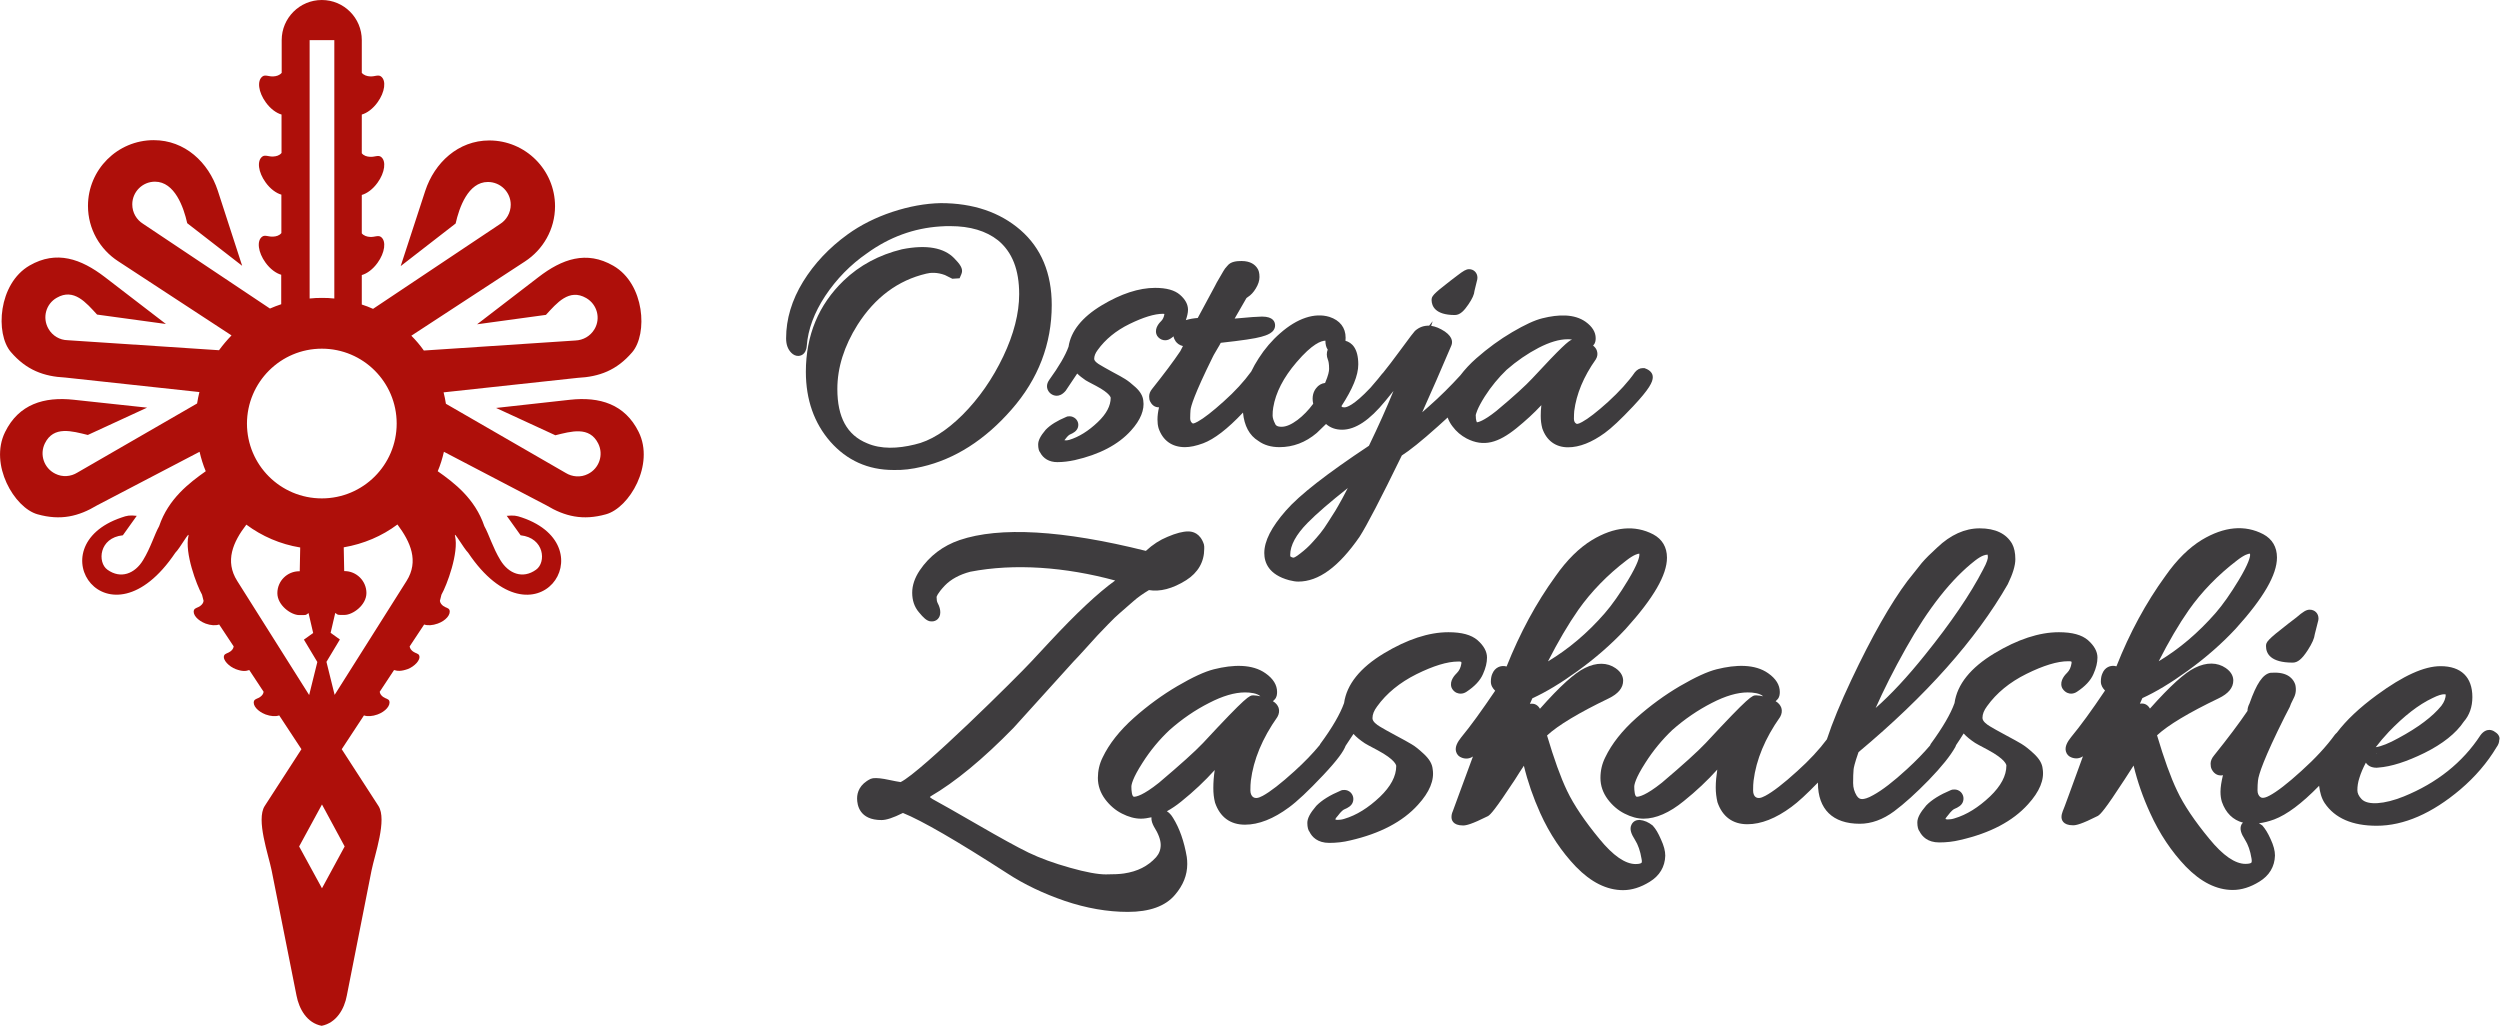 <?xml version="1.0" encoding="utf-8"?>
<!-- Generator: Adobe Illustrator 25.0.1, SVG Export Plug-In . SVG Version: 6.00 Build 0)  -->
<svg version="1.1" id="Warstwa_1" xmlns="http://www.w3.org/2000/svg" xmlns:xlink="http://www.w3.org/1999/xlink" x="0px" y="0px"
	 viewBox="0 0 161.97 66.47" style="enable-background:new 0 0 161.97 66.47;" xml:space="preserve">
<style type="text/css">
	.st0{fill:#3E3C3E;}
	.st1{fill:#AE0F0A;}
</style>
<g>
	<path class="st0" d="M59.73,30.24c2.12-0.49,4.08-1.73,5.8-3.7c1.74-1.98,2.61-4.26,2.61-6.78c0-2.05-0.68-3.69-2.03-4.86
		c-1.33-1.15-3.06-1.74-5.16-1.74c-1,0.02-2.05,0.21-3.14,0.57c-1.08,0.36-2.06,0.85-2.9,1.46c-1.19,0.86-2.16,1.89-2.88,3.06
		c-0.73,1.19-1.1,2.42-1.1,3.67c0,0.4,0.11,0.71,0.34,0.94c0.13,0.13,0.28,0.2,0.44,0.2c0.12,0,0.52-0.05,0.56-0.67
		c0.08-1.05,0.48-2.13,1.19-3.21c0.73-1.1,1.64-2.03,2.71-2.77c1.45-1.05,3.04-1.63,4.75-1.74c0.23-0.02,0.45-0.02,0.65-0.02
		c1.28,0,2.32,0.31,3.09,0.92c0.92,0.76,1.37,1.9,1.37,3.49c0,1.24-0.35,2.6-1.03,4.03c-0.69,1.45-1.58,2.73-2.65,3.8
		c-1.05,1.04-2.09,1.69-3.09,1.91c-1.1,0.27-2.18,0.31-3.08-0.08c-1.3-0.53-1.93-1.68-1.93-3.52c0-1.38,0.44-2.78,1.31-4.16
		c1.13-1.77,2.62-2.88,4.45-3.31c0.27-0.07,0.7-0.1,1.21,0.09l0.48,0.24l0.47-0.03l0.12-0.28c0.15-0.35-0.13-0.67-0.48-1.03
		c-0.65-0.66-1.76-0.89-3.37-0.57c-1.48,0.36-2.75,1.04-3.78,2.03c-1.62,1.56-2.45,3.54-2.45,5.91c0,1.81,0.54,3.33,1.59,4.53
		c1.07,1.21,2.44,1.83,4.08,1.83C58.49,30.47,59.1,30.39,59.73,30.24"/>
	<path class="st0" d="M96.2,25.68c0.41-0.64,0.89-1.22,1.41-1.72c0.65-0.57,1.35-1.05,2.08-1.43c0.7-0.36,1.33-0.55,1.86-0.55
		c0.08,0,0.19,0,0.3,0.02c-0.23,0.08-0.68,0.47-2.59,2.53c-0.41,0.44-1.18,1.15-2.31,2.09c-0.85,0.68-1.19,0.73-1.26,0.74
		c0,0-0.08-0.09-0.08-0.47C95.63,26.83,95.67,26.52,96.2,25.68 M87.32,31.62l-0.34,0.65c-0.2,0.36-0.35,0.63-0.46,0.81l-0.47,0.74
		c-0.19,0.3-0.36,0.55-0.52,0.74c-0.16,0.19-0.34,0.41-0.55,0.63c-0.2,0.22-0.45,0.45-0.74,0.67c-0.31,0.25-0.43,0.27-0.42,0.27
		c-0.07,0-0.14-0.02-0.21-0.07c-0.01,0-0.02-0.04-0.02-0.11c0-0.62,0.38-1.32,1.13-2.08C85.3,33.28,86.17,32.53,87.32,31.62
		 M86.03,23.3c0.04,0.09,0.08,0.27,0.08,0.6c0,0.15-0.05,0.42-0.26,0.91c-0.23,0.03-0.43,0.14-0.58,0.34
		c-0.15,0.19-0.3,0.51-0.19,1.01c-0.31,0.42-0.65,0.77-1.02,1.05c-0.39,0.29-0.73,0.44-1.03,0.44c-0.32,0-0.39-0.12-0.41-0.18
		c-0.11-0.21-0.17-0.4-0.17-0.55c0-0.19,0.01-0.36,0.04-0.52c0.16-0.97,0.67-1.95,1.5-2.92c1.04-1.22,1.61-1.4,1.88-1.41
		c0,0.25,0.05,0.44,0.15,0.58C85.94,22.85,85.94,23.07,86.03,23.3 M68.08,25.51c0.11,0.08,0.24,0.13,0.38,0.13
		c0.14,0,0.35-0.05,0.58-0.32c0.3-0.44,0.55-0.81,0.75-1.12c0.15,0.15,0.33,0.29,0.55,0.44c0.05,0.03,0.28,0.16,0.67,0.36
		c0.93,0.49,0.95,0.77,0.95,0.77c0,0.52-0.28,1.05-0.84,1.58c-0.6,0.57-1.22,0.96-1.85,1.15c-0.1,0.03-0.19,0.04-0.31,0.02
		c0.01-0.02,0.03-0.03,0.05-0.06c0.18-0.25,0.29-0.3,0.31-0.31c0.21-0.09,0.43-0.21,0.51-0.44c0.07-0.21,0.02-0.42-0.14-0.58
		c-0.11-0.1-0.25-0.16-0.39-0.16l-0.14,0.01l-0.08,0.03c-0.59,0.25-1.02,0.51-1.33,0.83c-0.35,0.41-0.49,0.7-0.49,0.96
		c0,0.24,0.05,0.43,0.12,0.5c0.21,0.41,0.6,0.64,1.12,0.64c0.38,0,0.76-0.05,1.13-0.13c1.59-0.36,2.82-1,3.64-1.91
		c0.63-0.69,0.89-1.36,0.8-1.95c-0.03-0.29-0.19-0.58-0.51-0.87c-0.25-0.23-0.47-0.4-0.66-0.52c-0.16-0.1-0.44-0.26-0.84-0.47
		c-0.38-0.21-0.65-0.36-0.81-0.46c-0.11-0.06-0.36-0.23-0.36-0.38c0-0.18,0.07-0.37,0.23-0.58c0.49-0.68,1.18-1.25,2.06-1.68
		c0.88-0.43,1.61-0.66,2.17-0.66l0.09,0.01c-0.03,0.2-0.1,0.35-0.2,0.45c-0.11,0.11-0.45,0.45-0.32,0.86l0.05,0.11
		c0.2,0.3,0.58,0.37,0.86,0.18c0.08-0.05,0.14-0.1,0.2-0.15c0.02,0.12,0.07,0.23,0.14,0.33c0.09,0.12,0.24,0.25,0.47,0.3
		c-0.08,0.16-0.14,0.26-0.17,0.33c-0.44,0.66-1.06,1.48-1.83,2.45c-0.13,0.16-0.19,0.32-0.19,0.49c0,0.13,0.02,0.24,0.07,0.33
		c0.18,0.35,0.44,0.37,0.57,0.37c-0.07,0.3-0.1,0.56-0.1,0.79c0,0.21,0.02,0.38,0.07,0.56c0.27,0.8,0.87,1.23,1.71,1.23
		c0.33,0,0.72-0.08,1.18-0.25c0.72-0.27,1.58-0.93,2.58-1.99c0.08,0.85,0.41,1.48,1,1.84c0.37,0.27,0.83,0.4,1.36,0.4
		c0.88,0,1.69-0.3,2.42-0.92c0.19-0.19,0.39-0.38,0.6-0.58c0.27,0.24,0.62,0.37,1.04,0.37c0.86,0,1.78-0.61,2.8-1.86
		c0.22-0.26,0.39-0.47,0.53-0.65c-0.44,1.08-0.97,2.27-1.59,3.55c-2.74,1.82-4.5,3.19-5.38,4.2c-0.94,1.07-1.4,1.97-1.4,2.75
		c0,0.61,0.28,1.4,1.61,1.76c0.23,0.06,0.43,0.09,0.59,0.09c1.32,0,2.62-0.95,3.97-2.9c0.47-0.73,1.37-2.46,2.74-5.27
		c0.49-0.31,1.26-0.92,2.33-1.88c0.23-0.21,0.44-0.4,0.64-0.58c0.07,0.2,0.17,0.39,0.31,0.57c0.25,0.34,0.56,0.6,0.92,0.79
		c1.11,0.57,2.05,0.28,3.23-0.67c0.59-0.48,1.13-0.97,1.61-1.49c-0.03,0.24-0.04,0.47-0.04,0.7c0,0.28,0.03,0.53,0.1,0.8
		c0.27,0.79,0.86,1.23,1.67,1.23c0.74,0,1.54-0.32,2.38-0.93c0.43-0.31,1.03-0.87,1.83-1.72c1.06-1.13,1.28-1.58,1.28-1.9
		c0-0.15-0.07-0.36-0.37-0.51l-0.17-0.07h-0.11c-0.19,0-0.36,0.09-0.51,0.27c-0.43,0.62-1.02,1.26-1.74,1.92
		c-0.72,0.65-1.29,1.09-1.68,1.3c-0.3,0.16-0.35,0.15-0.45,0.05c-0.03-0.04-0.08-0.11-0.08-0.26c0-0.21,0.01-0.38,0.02-0.5
		c0.14-1.1,0.6-2.22,1.4-3.35c0.11-0.18,0.13-0.37,0.07-0.55c-0.04-0.13-0.13-0.25-0.25-0.34l0.02-0.02
		c0.13-0.14,0.15-0.31,0.15-0.46c0-0.39-0.22-0.75-0.65-1.06c-0.73-0.52-1.76-0.49-2.8-0.23c-0.5,0.12-1.14,0.42-1.96,0.9
		c-0.8,0.47-1.58,1.04-2.32,1.69c-0.41,0.36-0.75,0.73-1.04,1.11c-0.62,0.68-1.3,1.36-2.05,2.02c-0.15,0.13-0.29,0.25-0.42,0.37
		c0.6-1.33,1.23-2.77,1.87-4.28c0.09-0.19,0.17-0.55-0.4-0.95c-0.32-0.21-0.61-0.33-0.89-0.37l0.1-0.3l-0.23,0.29
		c-0.32-0.01-0.63,0.08-0.92,0.34c-0.08,0.09-0.27,0.32-0.97,1.28c-0.44,0.6-0.8,1.07-1.1,1.44c-0.02,0.03-0.04,0.03-0.06,0.06
		c-0.1,0.14-0.36,0.45-0.75,0.9c-1.11,1.18-1.56,1.27-1.67,1.27c-0.14,0-0.19-0.01-0.21-0.08C87.63,25.2,88,24.33,88,23.61
		c0-1.06-0.43-1.42-0.83-1.53c0-0.06,0.01-0.12,0.01-0.2c0-0.65-0.37-1.13-1.05-1.35c-0.96-0.29-2.09,0.09-3.19,1.06
		c-0.53,0.46-1,1.01-1.39,1.62c-0.19,0.29-0.35,0.58-0.49,0.87c0,0-0.01,0-0.01,0.01c-0.45,0.62-1.04,1.27-1.77,1.92
		c-0.72,0.65-1.29,1.09-1.67,1.3c-0.32,0.17-0.33,0.15-0.42,0.05c-0.03-0.04-0.08-0.11-0.08-0.26c0-0.2,0.01-0.38,0.02-0.52
		c0.02-0.25,0.24-1.02,1.44-3.45c0.01-0.02,0.06-0.14,0.34-0.6c0.07-0.11,0.13-0.22,0.18-0.32c1.38-0.15,2.24-0.28,2.62-0.39
		c0.32-0.09,0.9-0.25,0.9-0.74c0-0.22-0.11-0.57-0.85-0.57c-0.24,0-0.81,0.04-1.77,0.13l0.76-1.32c0,0,0.02-0.03,0.1-0.08
		c0.19-0.12,0.36-0.3,0.51-0.55c0.16-0.26,0.24-0.51,0.24-0.74c0-0.26-0.05-0.45-0.14-0.57c-0.14-0.22-0.43-0.47-1.02-0.47
		c-0.31,0-0.7,0.03-0.91,0.3l-0.07,0.08c-0.06,0.06-0.12,0.14-0.19,0.26c-0.05,0.09-0.1,0.17-0.14,0.24l-0.18,0.31
		c-0.09,0.15-0.17,0.29-0.23,0.42l-1.12,2.08c-0.25,0.02-0.52,0.06-0.77,0.14c0.08-0.24,0.14-0.47,0.14-0.67
		c0-0.35-0.18-0.68-0.53-0.98c-0.34-0.29-0.86-0.44-1.6-0.44c-1.05,0-2.21,0.38-3.46,1.13c-1.28,0.77-2,1.68-2.15,2.68
		c-0.2,0.56-0.62,1.28-1.25,2.15C67.71,24.98,67.85,25.33,68.08,25.51"/>
	<path class="st0" d="M94.26,20.41c0.36,0,0.63-0.33,0.87-0.68c0.26-0.38,0.38-0.65,0.4-0.89l0.18-0.74l0.01-0.11
		c0-0.31-0.23-0.55-0.54-0.55c-0.19,0-0.36,0.1-0.79,0.43l-0.42,0.32c-1.17,0.9-1.22,1.01-1.22,1.26
		C92.76,19.81,92.96,20.41,94.26,20.41"/>
	<path class="st0" d="M75.09,50.71c-1.04,0.83-1.48,0.91-1.62,0.91c-0.14,0-0.17-0.41-0.17-0.65c0-0.13,0.07-0.54,0.72-1.55
		c0.5-0.79,1.09-1.5,1.75-2.12c0.8-0.71,1.66-1.3,2.57-1.76c0.87-0.45,1.65-0.68,2.32-0.68c0.34,0,0.78,0.05,1,0.25
		c-0.16-0.03-0.31-0.06-0.45-0.06c-0.26,0-0.4,0-3.27,3.09C77.42,48.69,76.46,49.55,75.09,50.71 M94.63,44.94
		c0.13,0,0.26-0.04,0.38-0.12c0.53-0.35,0.89-0.73,1.07-1.15c0.18-0.4,0.26-0.75,0.26-1.07c0-0.39-0.21-0.77-0.62-1.13
		c-0.4-0.34-1.01-0.51-1.88-0.51c-1.27,0-2.67,0.46-4.18,1.37c-1.54,0.93-2.41,2.01-2.58,3.22c-0.25,0.7-0.76,1.59-1.55,2.66
		c-0.01,0.02-0.01,0.03-0.02,0.05c-0.46,0.56-1,1.12-1.64,1.7c-0.89,0.81-1.58,1.34-2.06,1.6c-0.31,0.17-0.52,0.19-0.67,0.04
		c-0.05-0.06-0.13-0.17-0.13-0.39c0-0.26,0.01-0.47,0.03-0.63c0.17-1.36,0.74-2.74,1.72-4.13c0.11-0.19,0.14-0.4,0.08-0.59
		c-0.06-0.17-0.18-0.32-0.37-0.43l0.11-0.11c0.14-0.14,0.16-0.33,0.16-0.49c0-0.45-0.25-0.86-0.75-1.21
		c-0.86-0.61-2.1-0.57-3.34-0.26c-0.6,0.15-1.38,0.51-2.37,1.09c-0.97,0.57-1.92,1.26-2.82,2.06c-0.92,0.82-1.6,1.68-2.02,2.56
		c-0.21,0.42-0.31,0.87-0.31,1.33c0,0.5,0.16,0.96,0.47,1.38c0.3,0.4,0.67,0.72,1.09,0.93c0.43,0.22,0.84,0.33,1.23,0.33
		c0.22,0,0.45-0.04,0.68-0.09c-0.02,0.22,0.07,0.43,0.16,0.6c0.29,0.46,0.44,0.86,0.44,1.19c0,0.31-0.1,0.57-0.3,0.8
		c-0.53,0.58-1.2,0.92-2.08,1.05c-0.26,0.04-0.66,0.06-1.18,0.06c-0.51,0-1.29-0.14-2.31-0.43c-1.04-0.29-1.94-0.62-2.69-0.98
		c-0.76-0.37-1.86-0.98-3.28-1.8c-1.44-0.83-2.44-1.4-2.96-1.68c-0.09-0.06-0.13-0.1-0.15-0.11c0.01-0.01,0.02-0.03,0.03-0.05
		c1.6-0.93,3.41-2.42,5.39-4.45c0,0,3.26-3.61,3.88-4.29c0.14-0.14,0.4-0.42,0.77-0.83c0.36-0.4,0.62-0.69,0.78-0.86
		c0.16-0.17,0.39-0.41,0.71-0.74c0.3-0.31,0.55-0.55,0.74-0.71c0.2-0.17,0.49-0.42,0.86-0.75c0.3-0.27,0.65-0.51,1.03-0.74
		c0.7,0.12,1.52-0.08,2.41-0.64c0.77-0.49,1.17-1.19,1.17-2.03v-0.15l-0.02-0.14c-0.24-0.74-0.74-0.84-1.02-0.84
		c-0.34,0-0.78,0.11-1.34,0.35c-0.49,0.2-0.96,0.5-1.4,0.91c-5.4-1.35-9.48-1.58-12.07-0.7c-1.08,0.37-1.95,1.03-2.58,1.96
		c-0.33,0.49-0.49,0.98-0.49,1.45c0,0.49,0.14,0.92,0.43,1.26c0.31,0.38,0.5,0.54,0.71,0.59l0.14,0.01c0.27,0,0.54-0.2,0.54-0.59
		c0-0.18-0.05-0.38-0.17-0.6c-0.05-0.09-0.07-0.23-0.07-0.39c0-0.01,0.03-0.21,0.54-0.75c0.39-0.4,0.95-0.71,1.65-0.89
		c2.85-0.55,6.15-0.31,9.38,0.57c-1.11,0.8-2.51,2.11-4.24,3.97l-1.22,1.31c-0.84,0.91-7.1,7.13-8.44,7.78
		c-0.18-0.03-0.43-0.07-0.74-0.14c-0.46-0.1-0.81-0.14-1.05-0.11l-0.15,0.04c-0.72,0.35-0.88,0.88-0.88,1.27
		c0,0.42,0.15,1.4,1.58,1.4c0.31,0,0.75-0.14,1.39-0.46c1.24,0.5,3.5,1.81,6.74,3.9c1.11,0.73,2.38,1.33,3.75,1.8
		c1.39,0.47,2.76,0.71,4.08,0.71c1.41,0,2.44-0.37,3.06-1.11c0.53-0.62,0.79-1.28,0.79-1.99c0-0.16-0.01-0.32-0.03-0.46
		c-0.17-1-0.47-1.86-0.89-2.53c-0.13-0.22-0.27-0.35-0.4-0.43c0.31-0.17,0.61-0.37,0.93-0.63c0.81-0.65,1.54-1.34,2.17-2.04
		c-0.06,0.4-0.09,0.78-0.09,1.16c0,0.33,0.03,0.64,0.11,0.95c0.32,0.94,0.99,1.43,1.94,1.43c0.89,0,1.85-0.38,2.85-1.12
		c0.52-0.38,1.25-1.06,2.22-2.09c0.95-1.01,1.32-1.55,1.45-1.9c0.19-0.28,0.36-0.54,0.51-0.77c0.19,0.21,0.44,0.41,0.74,0.61
		c0.06,0.04,0.33,0.19,0.81,0.44c1.18,0.63,1.22,0.99,1.22,1.03c0,0.66-0.36,1.33-1.06,2c-0.75,0.71-1.52,1.19-2.3,1.42
		c-0.15,0.05-0.31,0.07-0.45,0.07c-0.02,0-0.07,0-0.14-0.03c0,0,0.01-0.07,0.16-0.23c0.23-0.31,0.37-0.4,0.42-0.42
		c0.24-0.1,0.48-0.23,0.56-0.48c0.07-0.22,0.02-0.44-0.14-0.61c-0.11-0.11-0.26-0.17-0.41-0.17l-0.15,0.01l-0.08,0.03
		c-0.71,0.3-1.23,0.62-1.59,0.99c-0.41,0.48-0.58,0.81-0.58,1.11c0,0.27,0.06,0.48,0.14,0.57c0.16,0.33,0.52,0.72,1.28,0.72
		c0.46,0,0.92-0.05,1.36-0.16c1.92-0.44,3.4-1.21,4.39-2.31c0.75-0.82,1.07-1.6,0.95-2.31c-0.03-0.34-0.22-0.66-0.59-1
		c-0.3-0.28-0.56-0.49-0.79-0.62c-0.2-0.12-0.54-0.31-1.03-0.57c-0.47-0.25-0.8-0.44-1-0.56c-0.22-0.13-0.49-0.33-0.49-0.55
		c0-0.25,0.1-0.49,0.3-0.76c0.61-0.85,1.47-1.55,2.55-2.09c1.09-0.54,2-0.82,2.7-0.82h0.12c0.06,0.02,0.09,0.03,0.09,0.03h0
		c0,0.01,0,0.04,0,0.1c-0.04,0.26-0.14,0.46-0.28,0.6c-0.13,0.13-0.51,0.51-0.36,0.95l0.05,0.1C94.26,44.9,94.5,44.94,94.63,44.94"
		/>
	<path class="st0" d="M102.25,39.52c0.84-1.19,1.89-2.27,3.12-3.21c0.49-0.38,0.75-0.44,0.84-0.44c0,0.02,0,0.05,0,0.09
		c0,0.12-0.07,0.53-0.74,1.64c-0.52,0.86-1.02,1.58-1.5,2.13c-1.12,1.29-2.36,2.33-3.68,3.12C100.95,41.56,101.6,40.45,102.25,39.52
		 M107.07,53.48c-0.27-0.21-0.53-0.33-0.85-0.36c-0.23,0-0.41,0.1-0.51,0.29c-0.17,0.31,0,0.66,0.21,0.99
		c0.21,0.33,0.35,0.74,0.43,1.23c0.04,0.17,0.02,0.25,0,0.27c-0.03,0.03-0.13,0.08-0.38,0.08c-0.67,0-1.46-0.54-2.34-1.62
		c-0.95-1.15-1.66-2.2-2.1-3.12c-0.42-0.87-0.85-2.08-1.3-3.59c0.71-0.66,2.06-1.47,3.99-2.4c0.62-0.3,0.94-0.68,0.94-1.15
		c0-0.21-0.08-0.53-0.49-0.81c-0.53-0.37-1.23-0.39-1.99-0.01c-0.65,0.31-1.61,1.17-2.91,2.64c-0.15-0.27-0.37-0.33-0.52-0.33
		l-0.13,0.01c0.06-0.12,0.11-0.24,0.16-0.36c0.86-0.39,1.84-0.98,2.92-1.76c1.15-0.83,2.2-1.74,3.13-2.74
		c1.8-1.99,2.67-3.49,2.67-4.61c0-0.68-0.31-1.2-0.89-1.51c-1.19-0.62-2.53-0.5-3.97,0.37c-0.82,0.5-1.62,1.28-2.36,2.34
		c-1.25,1.72-2.31,3.69-3.17,5.85c-0.4-0.11-0.76,0.09-0.91,0.44c-0.07,0.14-0.11,0.32-0.11,0.55c0,0.24,0.13,0.44,0.28,0.58
		c-0.88,1.3-1.61,2.31-2.2,3.02c-0.22,0.28-0.43,0.61-0.33,0.94c0.05,0.18,0.19,0.32,0.37,0.38c0.26,0.1,0.52,0.06,0.72-0.08
		l-0.91,2.47c-0.24,0.66-0.38,1.03-0.4,1.09c-0.06,0.13-0.08,0.25-0.08,0.37c0,0.16,0.07,0.54,0.75,0.54c0.2,0,0.54-0.07,1.62-0.61
		c0.17-0.11,0.45-0.4,1.74-2.36c0.2-0.32,0.39-0.62,0.58-0.9c0.25,1.04,0.61,2.07,1.06,3.07c0.61,1.35,1.39,2.51,2.31,3.47
		c0.98,1.01,2,1.52,3.06,1.52c0.56,0,1.14-0.18,1.72-0.54c0.64-0.39,0.99-0.97,1.01-1.69c0-0.31-0.09-0.65-0.28-1.06
		C107.43,53.97,107.28,53.71,107.07,53.48"/>
	<path class="st0" d="M107.67,50.71c-1.04,0.83-1.48,0.91-1.62,0.91c-0.14,0-0.17-0.41-0.17-0.65c0-0.13,0.07-0.54,0.72-1.55
		c0.5-0.79,1.09-1.5,1.74-2.12c0.8-0.71,1.67-1.3,2.57-1.76c0.87-0.45,1.65-0.68,2.32-0.68c0.35,0,0.78,0.05,1,0.25
		c-0.16-0.03-0.31-0.06-0.45-0.06c-0.26,0-0.4,0-3.27,3.09C109.99,48.69,109.04,49.55,107.67,50.71 M128.79,36.1
		c0,0.07-0.03,0.29-0.31,0.8c-0.83,1.61-2.1,3.47-3.77,5.54c-1.13,1.41-2.2,2.56-3.19,3.43c0.51-1.15,1.16-2.45,1.96-3.87
		c1.45-2.59,2.96-4.5,4.48-5.68c0.45-0.35,0.69-0.38,0.77-0.38l0.03-0.01C128.76,35.91,128.79,35.96,128.79,36.1 M134.18,44.94
		c0.13,0,0.26-0.04,0.38-0.12c0.53-0.35,0.89-0.73,1.07-1.15c0.18-0.4,0.26-0.75,0.26-1.07c0-0.39-0.21-0.77-0.62-1.13
		c-0.4-0.34-1.01-0.51-1.88-0.51c-1.27,0-2.67,0.46-4.18,1.37c-1.54,0.93-2.41,2.01-2.58,3.22c-0.25,0.7-0.76,1.58-1.55,2.66
		c-0.01,0.03-0.02,0.05-0.03,0.08c-0.41,0.48-0.91,1-1.5,1.54c-0.88,0.81-1.61,1.37-2.18,1.68c-0.36,0.21-0.6,0.26-0.72,0.26
		c-0.12,0-0.24-0.03-0.36-0.22c-0.15-0.25-0.23-0.51-0.23-0.82c0-0.37,0.01-0.66,0.03-0.88c0.01-0.1,0.06-0.38,0.32-1.12
		c4.37-3.65,7.62-7.3,9.67-10.88c0.33-0.68,0.49-1.21,0.49-1.62c0-0.41-0.07-0.74-0.21-1c-0.38-0.66-1.09-1-2.1-1
		c-0.96,0-1.89,0.42-2.75,1.24c-0.43,0.39-0.76,0.72-1,1l-0.93,1.17c-1.08,1.44-2.31,3.6-3.64,6.42c-0.7,1.48-1.22,2.75-1.58,3.84
		c-0.5,0.67-1.14,1.36-1.92,2.06c-0.89,0.81-1.58,1.34-2.07,1.6c-0.31,0.17-0.52,0.19-0.67,0.04c-0.05-0.06-0.12-0.17-0.12-0.39
		c0-0.26,0.01-0.47,0.03-0.63c0.17-1.36,0.74-2.74,1.72-4.13c0.11-0.19,0.14-0.4,0.08-0.59c-0.06-0.17-0.18-0.32-0.37-0.43
		l0.11-0.11c0.14-0.14,0.16-0.33,0.16-0.49c0-0.45-0.25-0.86-0.75-1.21c-0.86-0.61-2.1-0.57-3.34-0.26
		c-0.6,0.15-1.38,0.51-2.38,1.09c-0.97,0.57-1.92,1.26-2.82,2.06c-0.92,0.82-1.6,1.68-2.02,2.56c-0.21,0.42-0.31,0.86-0.31,1.33
		c0,0.5,0.16,0.96,0.47,1.38c0.3,0.4,0.67,0.72,1.09,0.93c0.43,0.22,0.84,0.33,1.23,0.33c0.8,0,1.68-0.38,2.61-1.14
		c0.81-0.65,1.54-1.34,2.17-2.04c-0.06,0.4-0.1,0.78-0.1,1.16c0,0.34,0.04,0.64,0.11,0.95c0.32,0.94,0.99,1.43,1.94,1.43
		c0.89,0,1.85-0.38,2.85-1.12c0.43-0.31,1-0.84,1.72-1.58v0.02c0,1.71,0.96,2.65,2.71,2.65c0.75,0,1.5-0.27,2.23-0.81
		c0.67-0.5,1.42-1.18,2.24-2.02c0.84-0.87,1.4-1.57,1.72-2.14l0.04-0.09c0,0,0-0.01,0-0.02c0.19-0.28,0.36-0.54,0.5-0.77
		c0.19,0.21,0.44,0.41,0.74,0.61c0.06,0.04,0.33,0.19,0.81,0.44c1.18,0.63,1.22,0.99,1.22,1.03c0,0.66-0.36,1.33-1.06,2
		c-0.75,0.71-1.52,1.19-2.3,1.42c-0.15,0.05-0.3,0.07-0.45,0.07c-0.02,0-0.07,0-0.14-0.03c0,0,0.01-0.06,0.16-0.23
		c0.23-0.31,0.37-0.4,0.42-0.42c0.24-0.1,0.48-0.23,0.56-0.48c0.07-0.22,0.02-0.44-0.14-0.61c-0.11-0.11-0.26-0.17-0.41-0.17
		l-0.15,0.01l-0.09,0.03c-0.71,0.3-1.23,0.62-1.59,0.99c-0.41,0.48-0.58,0.81-0.58,1.11c0,0.27,0.06,0.48,0.14,0.57
		c0.17,0.33,0.52,0.72,1.28,0.72c0.46,0,0.92-0.05,1.36-0.16c1.93-0.44,3.4-1.21,4.39-2.31c0.75-0.82,1.07-1.6,0.95-2.3
		c-0.03-0.34-0.22-0.66-0.59-1c-0.3-0.28-0.56-0.48-0.79-0.62c-0.2-0.12-0.54-0.31-1.03-0.57c-0.47-0.25-0.8-0.44-1-0.56
		c-0.22-0.13-0.49-0.33-0.49-0.55c0-0.25,0.1-0.49,0.3-0.76c0.61-0.85,1.46-1.55,2.55-2.09c1.09-0.54,2-0.82,2.7-0.82h0.13
		c0.06,0.02,0.08,0.03,0.09,0.03c0,0.01,0.01,0.04,0,0.1c-0.04,0.26-0.13,0.46-0.27,0.6c-0.13,0.13-0.51,0.51-0.36,0.95l0.05,0.1
		C133.82,44.9,134.06,44.94,134.18,44.94"/>
	<path class="st0" d="M146.81,41.86c0,0.49,0.3,1.07,1.73,1.07c0.32,0,0.6-0.23,0.97-0.8c0.29-0.45,0.43-0.77,0.46-1.04l0.23-0.91
		l0.01-0.11c0-0.33-0.24-0.57-0.57-0.57c-0.22,0-0.43,0.13-0.87,0.51l-0.51,0.39C146.88,41.47,146.81,41.6,146.81,41.86"/>
	<path class="st0" d="M141.81,39.52c0.84-1.19,1.89-2.27,3.12-3.21c0.49-0.38,0.74-0.44,0.84-0.44c0,0.02,0.01,0.05,0.01,0.08
		c0,0.12-0.07,0.53-0.74,1.64c-0.52,0.86-1.02,1.58-1.5,2.13c-1.13,1.29-2.36,2.33-3.68,3.12
		C140.51,41.56,141.16,40.45,141.81,39.52 M153.94,48.85l0-0.02c0.01,0,0.02,0.01,0.03,0.02C153.95,48.85,153.95,48.85,153.94,48.85
		 M158.17,45.73c-0.57,0.7-1.5,1.4-2.78,2.09c-0.61,0.34-1.12,0.54-1.47,0.59c0.25-0.33,0.53-0.66,0.85-1
		c0.99-1.03,1.93-1.76,2.82-2.18c0.38-0.19,0.61-0.25,0.76-0.25c0.04,0,0.08,0.01,0.1,0.01C158.46,45.22,158.36,45.48,158.17,45.73
		 M161.66,47.43c-0.14-0.11-0.28-0.14-0.38-0.14c-0.15,0-0.37,0.06-0.58,0.35c-1.15,1.76-2.82,3.09-4.96,3.96
		c-1.26,0.51-2.35,0.59-2.74,0.17c-0.18-0.19-0.27-0.38-0.27-0.57c0-0.26,0.04-0.53,0.13-0.8c0.1-0.33,0.24-0.65,0.42-0.99
		c0.12,0.19,0.34,0.33,0.7,0.33l0.11-0.01c0.83-0.06,1.83-0.38,2.99-0.95c1.17-0.58,2.04-1.27,2.54-2.02
		c0.37-0.42,0.56-0.96,0.56-1.6c0-1.29-0.73-2-2.06-2c-1.06,0-2.41,0.61-4.13,1.87c-1.12,0.82-1.98,1.63-2.59,2.44
		c-0.04,0.04-0.08,0.07-0.12,0.12c-0.55,0.76-1.29,1.56-2.18,2.36c-0.89,0.81-1.59,1.35-2.07,1.6c-0.22,0.12-0.35,0.14-0.43,0.14
		c-0.07,0-0.13-0.02-0.21-0.1c-0.05-0.06-0.13-0.17-0.13-0.38c0-0.26,0.01-0.47,0.03-0.64c0.04-0.38,0.37-1.41,1.73-4.13
		c0.1-0.18,0.2-0.38,0.33-0.64c0.02-0.05,0.04-0.12,0.08-0.21c0.04-0.09,0.09-0.2,0.17-0.35c0.14-0.26,0.18-0.55,0.11-0.87
		c-0.09-0.3-0.39-0.79-1.32-0.79l-0.3,0.01c-0.49,0.1-0.89,0.69-1.35,1.99c-0.09,0.17-0.13,0.33-0.13,0.48
		c-0.54,0.8-1.27,1.77-2.17,2.89c-0.15,0.18-0.22,0.36-0.22,0.53c0,0.14,0.02,0.26,0.07,0.36c0.18,0.36,0.47,0.4,0.58,0.4
		c0.05,0,0.1,0,0.15-0.02c-0.1,0.42-0.16,0.78-0.16,1.08c0,0.24,0.03,0.45,0.09,0.65c0.25,0.72,0.72,1.18,1.37,1.35
		c-0.03,0.03-0.07,0.06-0.09,0.1c-0.17,0.31,0,0.66,0.21,0.99c0.21,0.33,0.35,0.73,0.43,1.23c0.03,0.17,0.01,0.25-0.01,0.27
		c-0.02,0.03-0.13,0.08-0.38,0.08c-0.67,0-1.46-0.54-2.34-1.62c-0.95-1.15-1.66-2.2-2.09-3.12c-0.42-0.87-0.85-2.08-1.3-3.59
		c0.71-0.66,2.06-1.47,4-2.4c0.62-0.3,0.94-0.68,0.94-1.15c0-0.21-0.08-0.53-0.49-0.81c-0.54-0.37-1.24-0.39-2-0.01
		c-0.65,0.31-1.6,1.17-2.91,2.64c-0.15-0.27-0.37-0.33-0.52-0.33l-0.13,0.01c0.05-0.12,0.11-0.24,0.16-0.36
		c0.86-0.39,1.84-0.98,2.92-1.76c1.15-0.83,2.2-1.74,3.13-2.74c1.8-1.99,2.67-3.49,2.67-4.61c0-0.68-0.31-1.2-0.89-1.51
		c-1.19-0.62-2.53-0.5-3.98,0.37c-0.82,0.5-1.62,1.28-2.36,2.34c-1.25,1.72-2.32,3.69-3.17,5.85c-0.4-0.11-0.76,0.09-0.9,0.44
		c-0.07,0.14-0.11,0.32-0.11,0.55c0,0.25,0.13,0.44,0.27,0.58c-0.87,1.3-1.61,2.31-2.2,3.02c-0.22,0.28-0.43,0.61-0.33,0.94
		c0.05,0.18,0.19,0.32,0.37,0.38c0.27,0.1,0.52,0.06,0.73-0.08l-0.9,2.47c-0.24,0.66-0.38,1.03-0.41,1.09
		c-0.05,0.13-0.08,0.25-0.08,0.37c0,0.16,0.07,0.54,0.75,0.54c0.2,0,0.54-0.07,1.61-0.61c0.17-0.11,0.45-0.39,1.73-2.36
		c0.2-0.32,0.4-0.62,0.58-0.9c0.25,1.04,0.61,2.07,1.07,3.07c0.61,1.35,1.39,2.51,2.31,3.47c0.98,1.01,2,1.52,3.05,1.52
		c0.56,0,1.14-0.18,1.72-0.54c0.64-0.39,0.99-0.97,1.01-1.69c0-0.31-0.09-0.65-0.28-1.06c-0.18-0.4-0.34-0.66-0.54-0.89
		c-0.07-0.06-0.15-0.09-0.22-0.14c0.3-0.04,0.61-0.11,0.99-0.25c0.82-0.31,1.78-1.02,2.91-2.18c0.05,0.42,0.15,0.8,0.36,1.12
		c0.66,0.98,1.79,1.47,3.37,1.47c1.76,0,3.59-0.8,5.43-2.36c0.94-0.8,1.74-1.73,2.33-2.72c0.12-0.16,0.18-0.32,0.18-0.48
		C161.97,47.85,161.94,47.6,161.66,47.43"/>
	<path class="st1" d="M26.34,37.64l-4.66,7.38l-0.53-2.14l0.87-1.45L21.42,41l0.3-1.29c0.22,0.14,0.07,0.13,0.6,0.13
		s1.42-0.63,1.42-1.42c0-0.78-0.64-1.42-1.42-1.42H22.3l-0.03-1.54c1.29-0.22,2.48-0.73,3.48-1.48
		C26.6,35.12,27.15,36.35,26.34,37.64 M22.33,54.84l-1.47,2.71l-1.48-2.71l1.48-2.72L22.33,54.84z M15.37,37.64
		c-0.82-1.29-0.27-2.53,0.59-3.65c1.01,0.75,2.2,1.27,3.49,1.48l-0.03,1.54h-0.03c-0.78,0-1.42,0.63-1.42,1.42
		c0,0.78,0.88,1.42,1.42,1.42c0.53,0,0.38,0.01,0.6-0.13l0.3,1.29l-0.6,0.43l0.87,1.45l-0.53,2.14L15.37,37.64z M20.85,22.59
		c2.68,0,4.85,2.17,4.85,4.85c0,2.68-2.17,4.85-4.85,4.85s-4.85-2.17-4.85-4.85C16.01,24.76,18.18,22.59,20.85,22.59 M20.06,2.6h1.6
		v16.74c-0.26-0.03-0.53-0.04-0.8-0.04c-0.27,0-0.54,0.01-0.8,0.04V2.6z M41.38,27.99c-0.89-1.81-2.53-2.3-4.45-2.09l-4.79,0.53
		l3.84,1.77c1.02-0.25,2.21-0.61,2.78,0.54c0.36,0.73,0.06,1.61-0.67,1.97c-0.47,0.24-1.02,0.19-1.44-0.07l-7.76-4.48
		c-0.04-0.25-0.09-0.5-0.15-0.74l8.69-0.94c1.39-0.07,2.52-0.48,3.53-1.66c1.01-1.18,0.82-4.42-1.22-5.6
		c-1.75-1.01-3.33-0.44-4.86,0.74l-3.97,3.05l4.46-0.61c0.71-0.77,1.5-1.73,2.61-1.09c0.71,0.41,0.95,1.31,0.54,2.01
		c-0.27,0.46-0.74,0.72-1.24,0.74l-9.82,0.65c-0.24-0.34-0.51-0.66-0.81-0.96l7.36-4.81c1.17-0.76,1.95-2.08,1.95-3.58
		c0-2.35-1.91-4.26-4.26-4.26c-2.01,0-3.55,1.44-4.15,3.27l-1.59,4.87l3.56-2.76c0.23-1.03,0.81-2.69,2.09-2.69
		c0.82,0,1.48,0.66,1.48,1.47c0,0.53-0.28,1-0.7,1.26l-8.22,5.49c-0.24-0.11-0.48-0.2-0.73-0.28v-1.91
		c0.33-0.09,0.72-0.37,1.02-0.79c0.48-0.66,0.58-1.42,0.22-1.68c-0.18-0.13-0.41,0.02-0.7,0c-0.2-0.01-0.4-0.07-0.54-0.23v-2.49
		c0.33-0.09,0.72-0.37,1.02-0.79c0.48-0.66,0.58-1.42,0.22-1.68c-0.18-0.13-0.41,0.02-0.7,0c-0.2-0.01-0.4-0.06-0.54-0.23V7.42
		c0.33-0.09,0.72-0.37,1.02-0.79c0.48-0.66,0.58-1.42,0.22-1.68c-0.18-0.13-0.41,0.02-0.7,0c-0.2-0.01-0.4-0.07-0.54-0.23V2.6
		c0-1.44-1.16-2.6-2.59-2.6c-1.43,0-2.6,1.16-2.6,2.6v2.12c-0.14,0.16-0.34,0.22-0.54,0.23c-0.29,0.02-0.52-0.13-0.7,0
		c-0.37,0.27-0.27,1.02,0.21,1.68c0.3,0.42,0.69,0.7,1.02,0.79v2.49c-0.14,0.17-0.34,0.22-0.54,0.23c-0.29,0.02-0.52-0.13-0.7,0
		c-0.37,0.27-0.27,1.02,0.21,1.68c0.3,0.42,0.69,0.7,1.02,0.79v2.49c-0.14,0.17-0.34,0.22-0.54,0.23c-0.29,0.02-0.52-0.13-0.7,0
		c-0.37,0.26-0.27,1.02,0.21,1.68c0.3,0.42,0.69,0.7,1.02,0.79v1.91c-0.25,0.08-0.49,0.18-0.73,0.28l-8.22-5.49
		c-0.42-0.26-0.7-0.72-0.7-1.26c0-0.81,0.66-1.47,1.47-1.47c1.28,0,1.86,1.66,2.09,2.69l3.56,2.76l-1.58-4.87
		c-0.6-1.83-2.13-3.27-4.15-3.27c-2.35,0-4.26,1.91-4.26,4.26c0,1.5,0.78,2.82,1.95,3.58h0l7.35,4.81c-0.29,0.3-0.56,0.62-0.81,0.96
		l-9.82-0.65c-0.49-0.01-0.97-0.28-1.23-0.74c-0.41-0.71-0.17-1.61,0.54-2.01c1.11-0.64,1.9,0.32,2.61,1.09l4.46,0.61l-3.97-3.05
		c-1.53-1.17-3.12-1.74-4.86-0.74c-2.04,1.18-2.23,4.42-1.22,5.6c1.01,1.18,2.14,1.59,3.53,1.66l8.69,0.94
		c-0.06,0.24-0.11,0.49-0.15,0.74l-7.76,4.48c-0.42,0.26-0.96,0.31-1.43,0.07c-0.73-0.36-1.03-1.24-0.67-1.97
		c0.57-1.15,1.75-0.79,2.78-0.54l3.84-1.77L4.78,25.9c-1.92-0.21-3.56,0.28-4.45,2.09c-1.04,2.11,0.6,4.91,2.1,5.33
		c1.5,0.42,2.66,0.14,3.86-0.58l6.64-3.47c0.1,0.43,0.23,0.86,0.4,1.26c-1.06,0.75-2.42,1.78-3.02,3.56c-0.3,0.53-0.55,1.4-1.04,2.2
		c-0.53,0.88-1.45,1.24-2.31,0.62c-0.66-0.47-0.55-2.07,1-2.23l0.9-1.26c-0.47-0.05-0.62-0.02-0.99,0.11
		c-5.58,1.89-0.86,8.75,3.49,2.28c0.3-0.29,0.93-1.45,0.85-1.09c-0.26,1.09,0.53,3.19,0.88,3.81l0.1,0.4
		c-0.02,0.15-0.11,0.25-0.22,0.33c-0.16,0.12-0.34,0.12-0.4,0.26c-0.11,0.29,0.23,0.68,0.75,0.88c0.33,0.12,0.65,0.14,0.88,0.06
		l0.94,1.42c-0.02,0.15-0.11,0.25-0.22,0.33c-0.16,0.12-0.34,0.12-0.4,0.26c-0.11,0.29,0.33,0.72,0.75,0.88
		c0.43,0.16,0.65,0.14,0.88,0.06l0.93,1.41c-0.02,0.15-0.11,0.25-0.22,0.33c-0.16,0.12-0.34,0.12-0.4,0.26
		c-0.11,0.29,0.23,0.68,0.75,0.88c0.33,0.12,0.65,0.14,0.88,0.06l1.44,2.19l-2.38,3.68c-0.57,0.89,0.24,3.14,0.45,4.18l1.61,8.1
		c0.17,0.88,0.68,1.78,1.63,1.96c0.95-0.19,1.47-1.08,1.63-1.96l1.6-8.1c0.21-1.04,1.02-3.29,0.45-4.18l-2.38-3.68l1.44-2.19
		c0.22,0.08,0.55,0.06,0.88-0.06c0.52-0.19,0.86-0.59,0.76-0.88c-0.05-0.14-0.24-0.14-0.4-0.26c-0.11-0.08-0.2-0.19-0.22-0.33
		l0.93-1.41c0.22,0.07,0.45,0.09,0.88-0.06c0.43-0.16,0.86-0.59,0.75-0.88c-0.05-0.14-0.24-0.14-0.4-0.26
		c-0.11-0.08-0.2-0.19-0.22-0.33l0.94-1.42c0.22,0.08,0.55,0.06,0.88-0.06c0.53-0.19,0.86-0.59,0.76-0.88
		c-0.05-0.14-0.24-0.14-0.4-0.26c-0.11-0.08-0.2-0.19-0.22-0.33l0.1-0.4c0.35-0.61,1.14-2.72,0.88-3.81
		c-0.09-0.36,0.55,0.79,0.85,1.09c4.35,6.47,9.06-0.38,3.49-2.28c-0.38-0.13-0.52-0.15-0.99-0.11l0.9,1.26
		c1.55,0.17,1.67,1.76,1,2.23c-0.86,0.62-1.78,0.26-2.31-0.62c-0.49-0.8-0.74-1.67-1.04-2.2c-0.6-1.78-1.95-2.81-3.02-3.56
		c0.17-0.4,0.3-0.82,0.4-1.26l6.64,3.47c1.2,0.72,2.36,1,3.86,0.58C40.78,32.9,42.42,30.1,41.38,27.99"/>
</g>
</svg>

